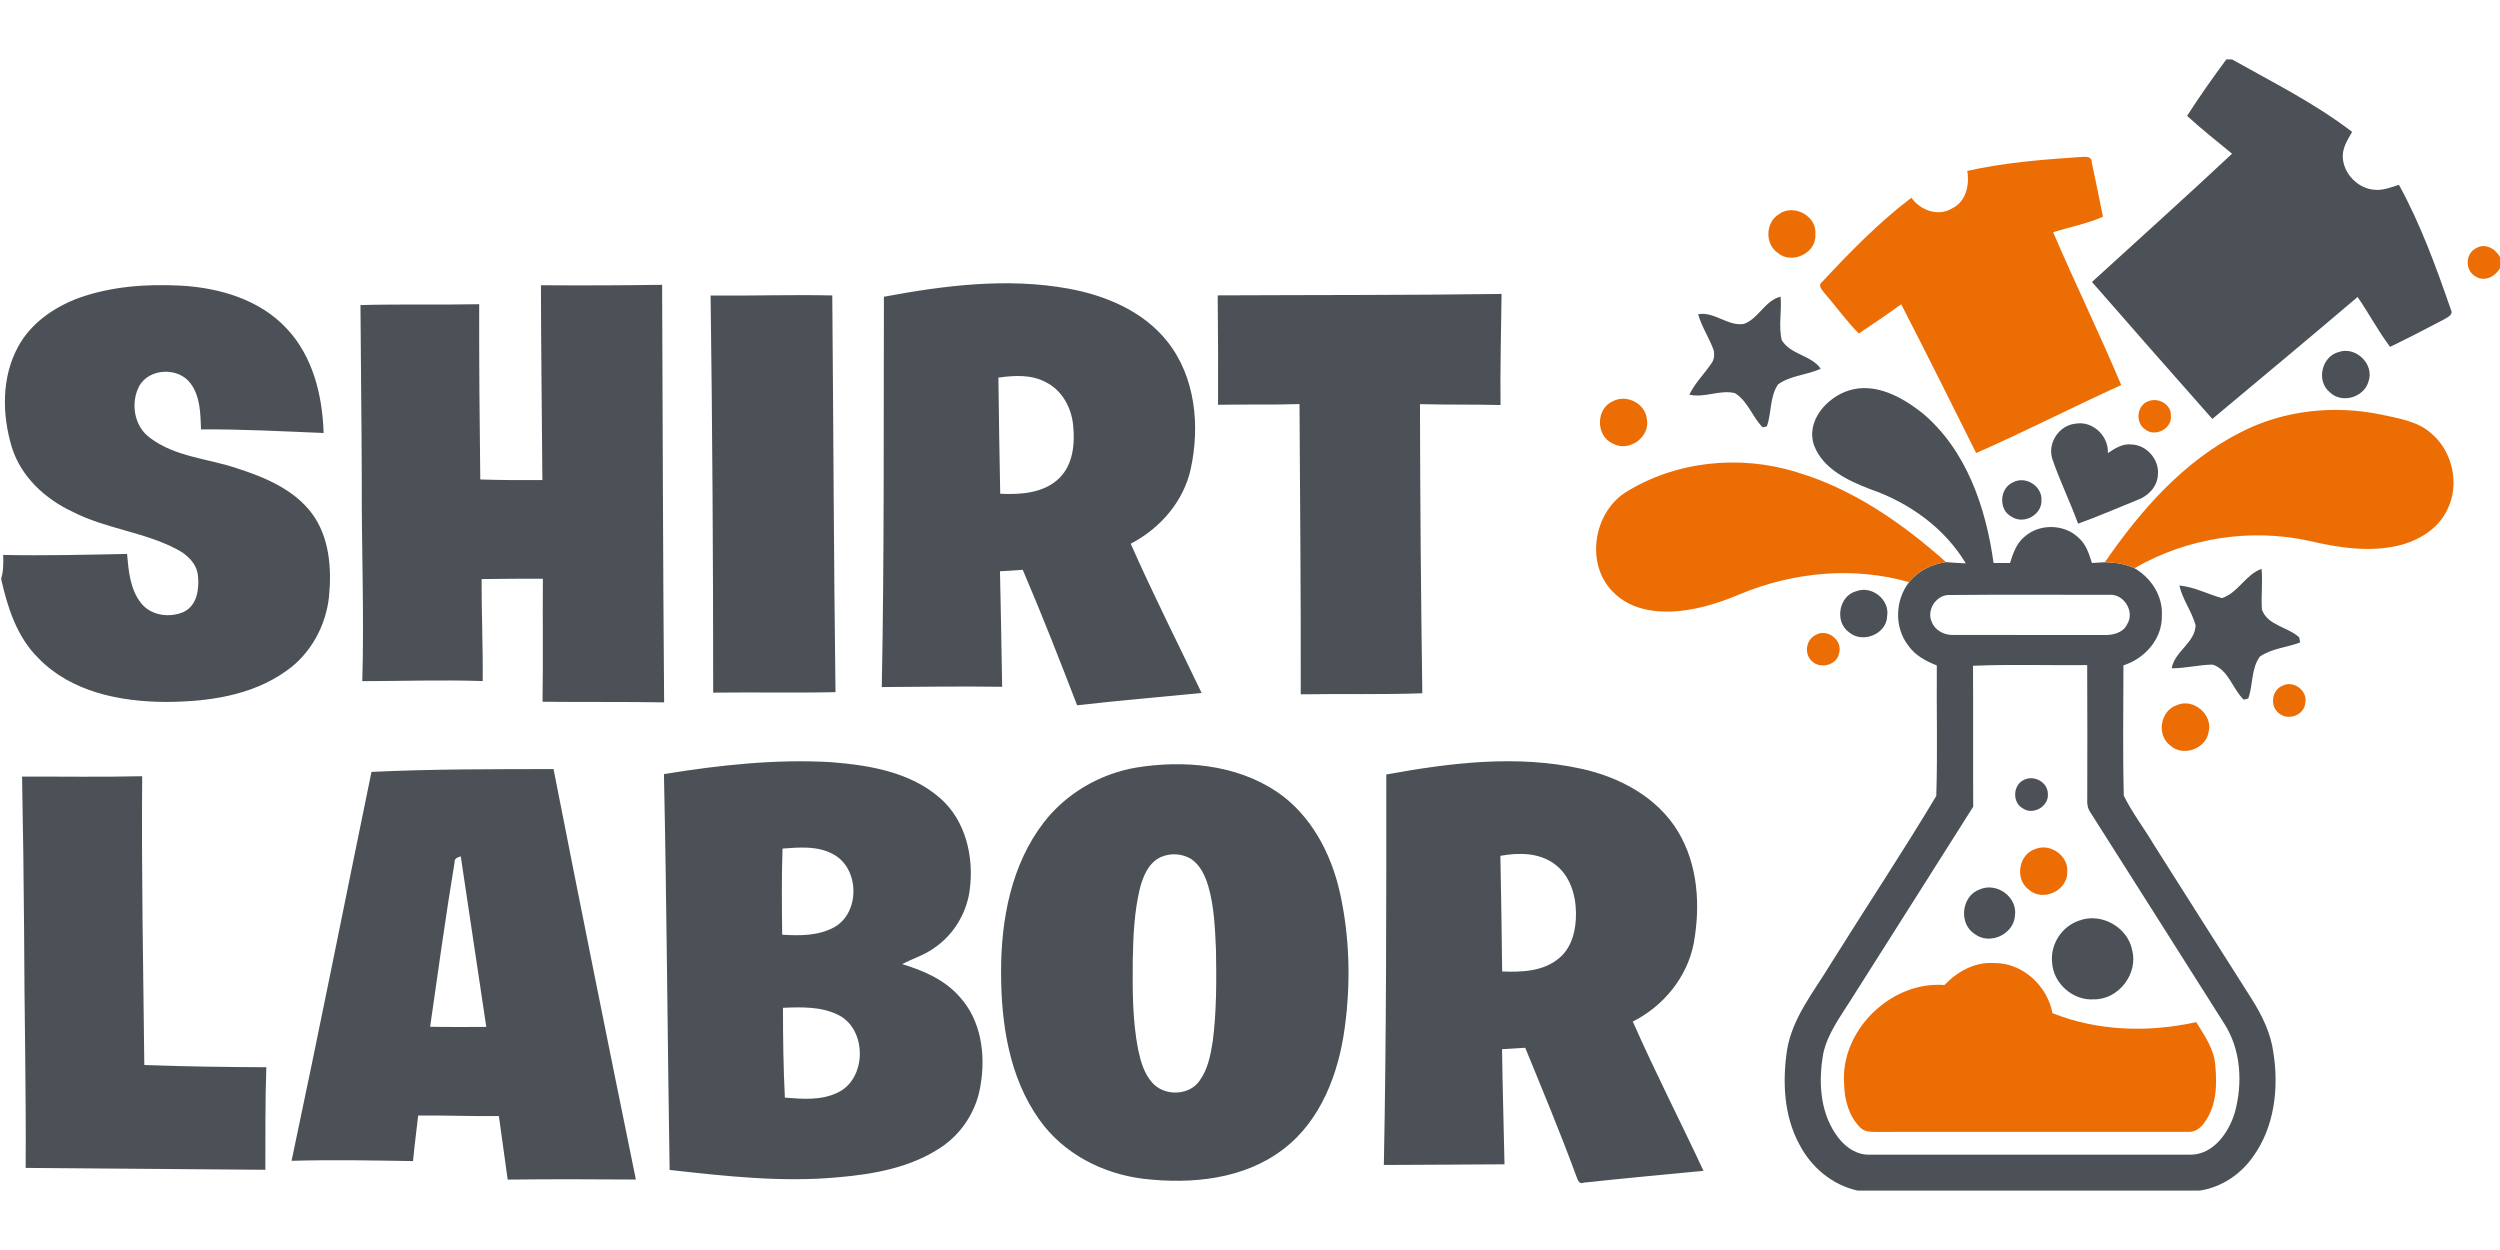 <?xml version="1.0"?>
<svg xmlns="http://www.w3.org/2000/svg" viewBox="0 -19 800 400"><g/><g fill="#4b5157"><path d="M712.43 0h1.79c13.05 7.32 26.53 14.06 38.46 23.2-1.37 2.42-3.01 4.9-3 7.78.05 5.5 4.88 10.48 10.36 10.76 2.65.22 5.15-.83 7.62-1.61 6.95 12.69 11.91 26.33 16.62 39.96.94 1.6-1.1 2.43-2.12 3.09-5.75 3-11.49 6.02-17.34 8.81-3.82-5.08-6.79-10.72-10.38-15.96-15.41 13.11-30.97 26.05-46.49 39.03-12.88-14.58-25.75-29.17-38.52-43.83 14.95-13.67 30.05-27.19 44.83-41.05-4.83-3.99-9.78-7.85-14.39-12.1 3.95-6.18 8.2-12.18 12.56-18.08ZM282.85 75.96c19.42-3.64 39.53-6.17 59.16-2.58 11.9 2.18 23.95 7.25 31.6 16.99 8.96 11.32 10.41 26.99 7.42 40.71-2.3 10.44-9.83 19.05-19.2 23.91 7.12 16.13 15.09 31.86 22.69 47.77-13.28 1.32-26.58 2.41-39.84 3.93-5.61-14.53-11.26-29.04-17.4-43.35-2.43.19-4.85.34-7.28.46.21 12.32.53 24.64.69 36.97-12.84-.18-25.68-.01-38.52.09.81-41.63.56-83.27.68-124.9m36.64 25.88c.13 12.39.34 24.78.58 37.16 6.53.32 13.96-.17 18.91-5 4.41-4.33 5.03-11.02 4.43-16.87-.52-5.62-3.54-11.27-8.73-13.82-4.65-2.52-10.13-2.19-15.19-1.47ZM25.08 76.4c10.51-3.8 21.86-4.57 32.93-3.99 12.3.7 25.19 4.48 33.78 13.78 8.38 8.91 11.4 21.44 11.77 33.37-13.07-.53-26.14-1.26-39.23-1.14-.19-4.94-.21-10.37-3.23-14.55-3.75-5.44-13.31-5.19-16.54.67-2.86 5.39-1.67 12.86 3.4 16.54 8.08 6.16 18.63 6.63 27.95 9.8 8.85 2.86 18.09 6.7 23.85 14.35 5.64 7.56 6.42 17.56 5.53 26.65-.99 9.4-5.9 18.4-13.71 23.84-11.12 7.95-25.26 9.86-38.61 9.9-14.47-.06-30.2-3.18-40.65-13.98-6.89-6.76-9.92-16.24-11.96-25.4.75-2.49.75-5.09.66-7.66 13.21.27 26.43-.06 39.64-.32.48 5.4.96 11.23 4.42 15.66 3.13 4.08 9.22 4.91 13.73 2.88 4.3-2.06 5.01-7.47 4.52-11.7-.43-3.86-3.49-6.68-6.77-8.35-10.53-5.56-22.77-6.54-33.36-12-8.74-4.08-16.47-11.19-19.4-20.59-3.17-10.44-3.35-22.42 1.99-32.2 4.05-7.51 11.44-12.63 19.29-15.56Zm148.02-4.12c12.93.09 25.85.05 38.78-.14.19 44.54.27 89.08.64 133.62-12.97-.22-25.95-.06-38.91-.2.21-13.11 0-26.23.11-39.35-6.54-.07-13.08.04-19.61.09-.04 10.88.47 21.76.35 32.64-12.84-.44-25.69.01-38.53.03.64-21.32-.26-42.64-.16-63.97-.05-18.79-.33-37.59-.42-56.38 12.66-.34 25.33-.03 37.99-.27-.04 18.7.11 37.39.35 56.08 6.62.21 13.25.24 19.87.2-.12-20.78-.45-41.57-.46-62.35Zm54.29 3.3c12.98.11 25.96-.33 38.94-.04.36 42.32.48 84.64 1.03 126.95-13.04.29-26.09-.02-39.14.16-.01-42.36-.26-84.71-.83-127.07Zm162.27-.06c30.28-.15 60.56-.04 90.84-.46-.14 11.85-.47 23.7-.33 35.55-8.59-.23-17.19-.05-25.78-.28.06 30.84.31 61.69.75 92.52-12.95.46-25.94.13-38.9.33.06-30.97-.22-61.92-.4-92.88-8.69.29-17.38.06-26.07.23.06-11.67.02-23.34-.11-35.01Zm168.39 9.14c4.72-1.7 6.78-7.58 11.74-8.72.42 4.62-.73 9.4.38 13.92 2.76 4.62 9.38 4.75 12.46 9.12-4.39 2.09-9.72 2.13-13.67 5.05-2.67 3.9-2.01 9.06-3.57 13.41l-1.32.32c-3.36-3.33-4.78-8.5-8.93-10.97-4.81-1.16-9.71 1.64-14.55.5 1.75-3.66 4.68-6.52 6.95-9.84.99-1.23 1.16-2.88.83-4.38-1.39-3.95-3.84-7.46-4.96-11.51 5.05-1 9.5 3.92 14.64 3.1Z"/><path d="M748.43 93.63c5.42-1.87 11.4 3.9 9.52 9.35-1.37 5.2-8.62 7.36-12.48 3.48-4.37-3.6-2.51-11.46 2.96-12.83ZM591.78 105.9c8.39-2.53 16.8 2.13 23.23 7.16 14.22 11.8 20.47 30.33 22.93 48.09 1.75 0 3.5.01 5.26.02.99-3.03 2.01-6.29 4.6-8.37 4.72-4.29 12.66-4.19 17.28.22 2.43 2.06 3.42 5.2 4.33 8.14 1.38-.08 2.76-.16 4.15-.25 3.24.06 6.51.54 9.47 1.92 5.31 3.04 9.11 8.87 8.76 15.11.23 7.41-5.43 13.83-12.29 15.96.01 13.9-.26 27.84.12 41.74 2.75 5.57 6.61 10.56 9.78 15.92 10.36 16.33 20.69 32.68 31.08 49 3.35 5.28 6.19 11.05 7.01 17.32 1.77 11.27.37 23.64-6.42 33.11-3.98 5.78-10.27 10.01-17.27 11.01H594.51c-8.11-1.74-14.95-7.47-18.7-14.78-5.03-9.23-5.47-20.2-3.93-30.39 1.76-10.27 8.56-18.49 13.8-27.16 11.23-18.03 23.04-35.75 33.93-53.97.44-13.89.05-27.83.17-41.75-3.49-1.4-6.98-3.22-9.15-6.4-4.52-5.82-4.21-14.51.28-20.26 2.89-3.66 7.28-5.77 11.84-6.41 2.09.19 4.19.3 6.3.39-6.79-11.35-18.19-19.46-30.57-23.73-7.04-2.72-14.97-6.38-17.92-13.86-2.87-7.87 4.03-15.59 11.22-17.78m31.48 65.51c-3.93.32-6.8 5-5.09 8.63 1.05 2.72 4.01 4.23 6.83 4.14 16.01.04 32.02-.02 48.03.03 2.86.11 6.3-.58 7.65-3.44 2.54-3.99-1-9.8-5.68-9.43-17.25.02-34.5-.11-51.74.07m8.1 22.64c.11 15.03-.02 30.06.07 45.09-13.04 20.68-26.18 41.31-39.25 61.97-3.35 5.34-7.28 10.58-8.7 16.84-1.59 8.64-1.19 18.27 3.82 25.78 2.33 3.62 6.16 6.77 10.66 6.77 34.35.03 68.7.01 103.05 0 7.32-.06 12.19-7.08 14.12-13.44 2.6-9.46 2-20.28-3.47-28.66-14.22-22.5-28.48-44.96-42.73-67.43-.84-1.19-1.11-2.62-1.01-4.04.01-14.36.07-28.73-.02-43.1-12.18.13-24.37-.3-36.54.22Zm25.39-66.16c-1.64-5.04 2.1-10.77 7.37-11.31 5.5-1.02 10.69 3.91 10.4 9.42 2.24-1.49 4.67-3.11 7.52-2.77 4.91.12 9.02 4.89 8.49 9.76-.2 3.75-3.12 6.78-6.53 7.99-6.33 2.55-12.59 5.29-19.02 7.6-2.53-6.98-5.82-13.67-8.23-20.69Z"/><path d="M644.25 135.3c3.98-2.08 9.22 1.24 9.02 5.73.19 4.73-5.68 7.93-9.59 5.31-4.27-2.24-3.85-9.2.57-11.04Zm66.77 37.1c5.2-1.71 7.58-7.58 12.68-9.36.4 4.34-.19 8.7.12 13.04 1.82 5.11 8.31 5.51 11.94 8.89l.28 1.62c-4.25 1.61-9.15 1.9-12.91 4.55-2.78 3.83-2.13 9.02-3.68 13.36-.36.11-1.08.31-1.44.41-3.62-3.45-4.87-9.61-9.97-11.24-4.39.06-8.7 1.2-13.1 1.18.94-5.4 7.46-8.14 7.65-13.76-1.21-4.45-4.17-8.2-5.2-12.73 4.76.45 9.06 2.75 13.63 4.04Zm-116.89-2.25c4.88-1.81 10.61 2.75 9.76 7.94-.11 5.81-7.83 8.94-12.16 5.27-4.79-3.34-3.33-11.81 2.4-13.21Zm-381.67 58.56c17.7-2.88 35.69-4.87 53.64-3.81 12.12.98 25.1 3.13 34.58 11.37 8.4 7.19 11.07 19.1 9.61 29.69-1.01 7.28-5.09 14.06-11.14 18.25-3.17 2.36-6.99 3.49-10.45 5.31 6.77 2.05 13.58 4.97 18.34 10.42 6.93 7.51 8.42 18.52 6.74 28.27-1.2 8.04-5.89 15.44-12.65 19.94-9.76 6.53-21.68 8.63-33.18 9.6-17.92 1.64-35.87-.39-53.67-2.37-.69-42.21-.92-84.45-1.82-126.67m37.95 23.83c-.32 9.18-.22 18.37-.11 27.56 5.54.36 11.49.38 16.52-2.31 8.51-4.61 8.31-19-.25-23.46-4.93-2.72-10.76-2.18-16.16-1.79m.14 50.96c.01 9.58.12 19.17.61 28.74 5.55.44 11.47.94 16.66-1.5 9.62-4.25 9.78-20.42.36-25-5.45-2.69-11.72-2.49-17.63-2.24Zm193.06-74.66c20.51-3.75 41.84-6.39 62.45-1.83 12.18 2.65 24.22 9.06 30.84 19.98 6.5 10.68 7.27 23.91 5.08 35.95-2.12 10.84-9.7 20.03-19.48 24.96 7.1 16.12 15.17 31.8 22.62 47.77-12.76 1.22-25.53 2.4-38.28 3.77-1.85.75-2.09-1.5-2.62-2.61-5.04-13.65-10.63-27.08-16.15-40.54-2.47.16-4.94.32-7.41.46.14 12.28.55 24.56.78 36.83-12.87.13-25.74.1-38.61.21.82-41.64.79-83.3.78-124.95m36.51 26.02c.25 12.33.43 24.67.57 37.01 6.2.25 13.08.01 18.09-4.15 4.34-3.48 5.62-9.37 5.53-14.67-.07-5.77-1.96-11.97-6.79-15.51-4.96-3.73-11.55-3.74-17.4-2.68Zm-116.63-28.22c15.21-2.49 32.01-1.06 45.09 7.71 10.85 7.34 17.33 19.6 20.16 32.14 3.18 14.22 3.54 29.02 1.57 43.44-1.96 14.54-7.6 29.63-19.62 38.79-12.59 9.68-29.43 11.28-44.72 9.5-13.03-1.56-25.68-8.04-33.35-18.88-9.74-13.62-12.28-30.95-12.28-47.32-.02-16.76 3.26-34.44 13.77-47.96 7.17-9.23 17.9-15.43 29.38-17.42m7.89 28.66c-3.92 1.86-5.64 6.2-6.65 10.14-1.75 7.36-2.1 14.97-2.24 22.51-.08 9.73-.15 19.55 1.76 29.14.8 3.63 1.87 7.41 4.38 10.27 3.77 4.46 11.84 4.39 15.22-.51 2.7-3.7 3.56-8.34 4.25-12.78 1.22-9.61 1.17-19.32 1.02-28.98-.32-6.88-.54-13.85-2.46-20.5-1.01-3.32-2.55-6.77-5.54-8.75-2.9-1.73-6.68-1.95-9.74-.54Zm-252.51-27.29c19.39-.94 38.84-.87 58.26-.91 8.61 43.82 17.4 87.6 26.35 131.35-13.67-.1-27.34-.14-41.02.02-.98-6.77-1.85-13.56-2.82-20.33-8.61.12-17.22-.29-25.83-.16-.54 4.86-1.19 9.7-1.64 14.57-12.95-.21-25.92-.47-38.87-.09 8.8-41.43 17.04-82.98 25.57-124.45m26.6 28.92c-2.89 17.5-5.31 35.07-7.83 52.63 5.99.13 11.98.05 17.97.06-2.71-18.2-5.44-36.4-8.17-54.59-.99.33-2.08.64-1.97 1.9ZM7.06 229.51c12.81-.04 25.63.18 38.44-.12-.27 30.81.35 61.62.68 92.42 13.01.47 26.03.66 39.05.7-.4 10.94-.27 21.88-.32 32.82-25.56-.21-51.13-.38-76.7-.6.17-25.28-.44-50.54-.5-75.81-.12-16.47-.33-32.94-.65-49.41Zm640.38 1.16c3.25-1.85 7.83.52 7.88 4.34.36 3.99-4.68 6.97-8 4.69-3.37-1.82-3.25-7.26.12-9.03Zm-14 34.97c5.47-2.48 12.27 2.42 11.34 8.41-.4 5.93-8.06 9.48-12.83 5.86-5.25-3.26-4.34-12.17 1.49-14.27Zm31.98 9.92c7.01-2.6 15.43 2.13 16.87 9.46 2.01 7.59-4.39 15.91-12.26 15.77-6.7.47-13.04-5.14-13.36-11.85-.62-5.81 3.2-11.61 8.75-13.38Z"/></g><path d="M629.52 35.7c11.62-2.63 23.53-3.59 35.4-4.41 1.65.04 4.5-.85 4.46 1.77 1.27 5.75 2.4 11.53 3.56 17.3-5.11 2.24-10.64 3.29-15.94 4.94 7.04 16.4 14.86 32.47 21.79 48.91-15.57 7.06-30.77 14.91-46.42 21.76-7.92-15.91-15.87-31.81-23.99-47.61-4.44 3.23-9 6.3-13.56 9.36-3.94-3.93-7.15-8.52-10.81-12.71-.73-1.02-2.51-2.57-.97-3.74 8.92-9.6 18.14-19.04 28.61-26.99 2.88 4.03 8.55 6.13 13.03 3.4 4.43-2.12 5.64-7.5 4.84-11.98Zm-60.17 13.78c4.66-3.36 12.12.67 11.56 6.46.51 5.98-7.46 9.82-11.97 6.02-4.26-2.85-4.02-9.91.41-12.48Zm222.99 10.95c2.87-1.77 6.26.16 7.66 2.86v3.54c-1.49 2.63-4.8 4.41-7.66 2.73-3.57-1.73-3.57-7.39 0-9.13Zm-276.08 48.9c4.3-2.2 10.15.77 10.72 5.62 1.24 5.85-5.67 10.91-10.9 7.99-5.53-2.48-5.47-11.31.18-13.61Zm171.11.09c3.17-1.36 7.43.88 7.31 4.52.51 4.18-5.01 7.09-8.24 4.46-3.19-2.1-2.7-7.64.93-8.98Zm29.88 9.79c13.7-7 29.75-8.64 44.74-5.55 5.61 1.25 11.79 2.1 16.18 6.17 6.73 5.79 8.97 16.21 5 24.2-2.87 6.23-9.26 10-15.72 11.57-9.42 2.18-19.18.66-28.44-1.51-18.91-4.16-39.24-.96-55.98 8.74-2.96-1.38-6.23-1.86-9.47-1.92 11.46-16.66 25.34-32.52 43.69-41.7Zm-197.4 19.55c16.2-10.26 36.91-12.35 55.11-6.66 18.06 5.37 33.84 16.38 47.79 28.78-4.56.64-8.95 2.75-11.84 6.41-17.7-5.08-37.04-3.24-53.95 3.78-5.14 2.15-10.43 4-15.93 4.94-8.6 1.56-18.85.95-25.14-5.87-8.47-8.84-5.99-24.7 3.96-31.38Zm61.24 45.39c3.66-2.12 8.6 1.72 7.44 5.8-.63 4-6.31 5.33-8.9 2.43-2.41-2.34-1.61-6.86 1.46-8.23Zm149.21 16.33c3.56-1.98 8.27 1.54 7.38 5.52-.33 3.78-5.27 5.68-8.19 3.41-3.18-2.06-2.68-7.49.81-8.93Zm-33.84 6.22c5.27-2.48 11.69 2.85 10.31 8.48-.82 5.54-8.35 8.13-12.41 4.28-4.3-3.35-3.06-10.97 2.1-12.76Zm-45.06 45.95c4.77-1.91 10.6 2.26 10.12 7.43.12 5.93-7.84 9.62-12.27 5.63-4.64-3.32-3.32-11.43 2.15-13.06Zm-29.18 43.56c4.08-4.28 9.69-7.44 15.77-7.04 9.15-.17 17.13 7.22 18.8 16.04 14.59 5.8 30.77 6.24 46 2.87 2.63 4.3 5.78 8.65 6.1 13.86.62 6.25.38 13.2-3.57 18.4-1.2 1.75-3.15 3.09-5.35 2.85-33.32.02-66.64-.02-99.96.02-1.69.01-3.58-.14-4.79-1.46-3.57-3.55-4.97-8.74-5.09-13.65-1.42-17.22 14.92-33.25 32.09-31.89Z" fill="#ed6d05"/></svg>
